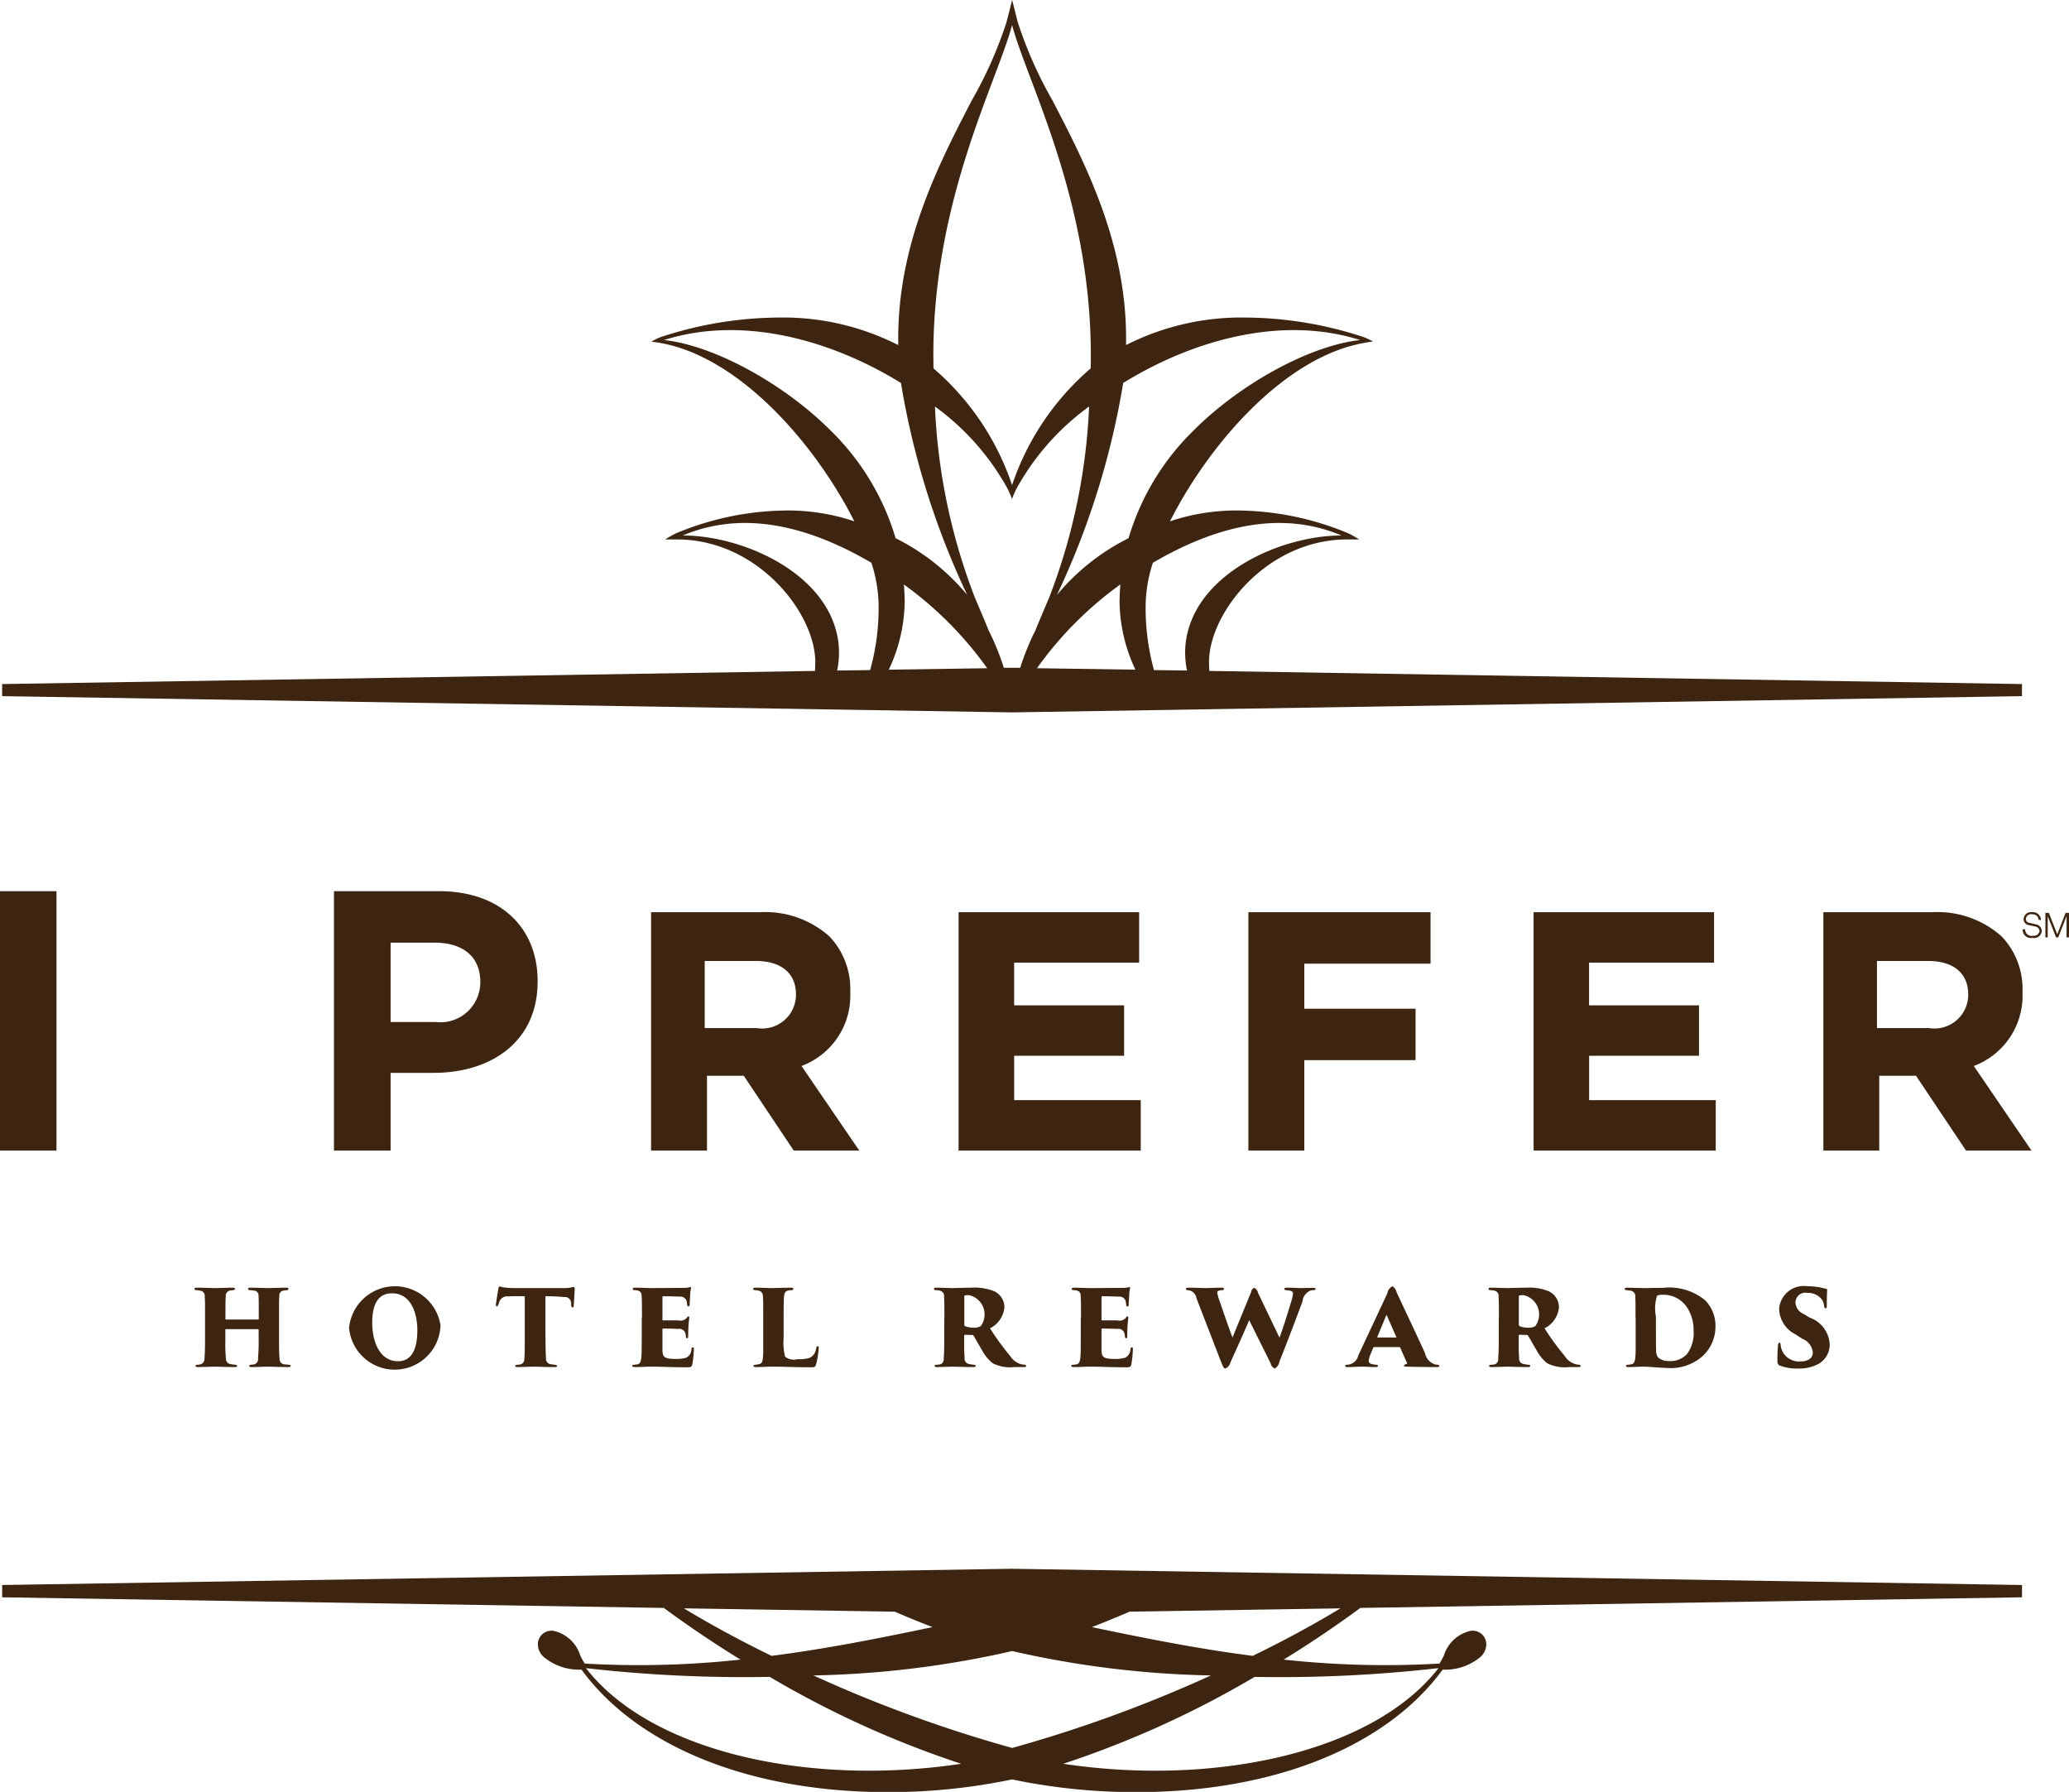 <svg xmlns="http://www.w3.org/2000/svg" width="99.312" height="86" viewBox="0 0 99.312 86">
  <defs>
    <style>
      .cls-1 {
        fill: #3e2511;
        fill-rule: evenodd;
      }
    </style>
  </defs>
  <path id="IPrefer" class="cls-1" d="M760.373,7131.08a12.4,12.4,0,0,0-.732-1.8c-0.207-.51-0.43-1.03-0.659-1.57a28.833,28.833,0,0,1-1.917-9.17,12.029,12.029,0,0,1,3.489,3.95,4.522,4.522,0,0,1,.208.48h0.006a4.522,4.522,0,0,1,.208-0.48,12.029,12.029,0,0,1,3.489-3.95,28.806,28.806,0,0,1-1.917,9.17c-0.229.54-.452,1.06-0.66,1.57a12.5,12.5,0,0,0-.731,1.8h-0.784Zm-7.941-1.21c-0.409-3.3-4.56-5.14-7.472-5.14,3.031-1.28,6.2-.36,9.055,1.31a6.865,6.865,0,0,1,.346,1.99,11.138,11.138,0,0,1-.406,3.16l-1.583.02a4.2,4.2,0,0,0,.06-1.34m3.14-2.79a17.388,17.388,0,0,1,4,4.02l-4.721.07a7.839,7.839,0,0,0,.761-3.23c0-.29-0.015-0.58-0.037-0.86m-3.519-7.39c-2.245-2.25-5.593-4.08-7.993-4.34,3.816-1.21,8.079.03,11.371,2.06a38.345,38.345,0,0,0,3.178,10.17,10.612,10.612,0,0,0-3.435-2.72,11.96,11.96,0,0,0-3.121-5.17m8.712-19.46c0.709,2.7,3.779,8.36,3.779,15.83,0,0.21,0,.43-0.006.65a12.727,12.727,0,0,0-3.773,5.6,12.735,12.735,0,0,0-3.773-5.6c0-.22-0.006-0.44-0.006-0.65,0-7.47,3.07-13.13,3.779-15.83m16.705,15.12c-2.4.26-5.748,2.09-7.993,4.34a11.96,11.96,0,0,0-3.121,5.17,10.612,10.612,0,0,0-3.435,2.72,38.345,38.345,0,0,0,3.178-10.17c3.291-2.03,7.554-3.27,11.371-2.06m-10.788,15.82-4.721-.07a17.368,17.368,0,0,1,4-4.02c-0.022.28-.037,0.57-0.037,0.86a7.823,7.823,0,0,0,.761,3.23m9.888-6.44c-2.912,0-7.064,1.84-7.473,5.14a4.228,4.228,0,0,0,.061,1.34l-1.584-.02a11.176,11.176,0,0,1-.4-3.16,6.865,6.865,0,0,1,.346-1.99c2.856-1.67,6.023-2.59,9.055-1.31m-6.345,6.5c-0.006-.14-0.016-0.28-0.016-0.42,0-2.36,2.769-5.89,6.638-5.89h0.57a4.891,4.891,0,0,0-.512-0.29,13.992,13.992,0,0,0-5.51-1.1,10.011,10.011,0,0,0-3.059.52c1.878-3.72,5.511-7.89,9.313-8.56,0.2-.04.43-0.07,0.43-0.07a3.506,3.506,0,0,0-.442-0.21,18.37,18.37,0,0,0-5.634-.94,12.22,12.22,0,0,0-5.774,1.32c0-.11,0-0.22,0-0.33,0-4.59-1.956-8.37-3.527-11.4a19.926,19.926,0,0,1-1.674-3.77c-0.078-.32-0.268-1.06-0.268-1.06s-0.192.76-.273,1.07a19.933,19.933,0,0,1-1.67,3.76c-1.57,3.03-3.525,6.81-3.525,11.4,0,0.11,0,.22,0,0.33a12.22,12.22,0,0,0-5.774-1.32,18.37,18.37,0,0,0-5.634.94,2.53,2.53,0,0,0-.442.22s0.226,0.02.429,0.06c3.8,0.67,7.436,4.84,9.314,8.56a10.017,10.017,0,0,0-3.06-.52,13.99,13.99,0,0,0-5.509,1.1,4.891,4.891,0,0,0-.512.29h0.57c3.868,0,6.637,3.53,6.637,5.89,0,0.14-.009.28-0.015,0.42l-39.017.63v0.58l48.477,0.78,48.476-.78v-0.58Zm2.083,47.27c-2.573-.33-5.052-0.82-7.724-1.38,0.577-.22,1.185-0.47,1.812-0.74l10.121-.16c-1.222.74-2.624,1.51-4.209,2.28m8.914,0.59c-3.089,3.99-10.615,5.7-18.01,4.59a46.891,46.891,0,0,0,9.188-4.17,67.3,67.3,0,0,0,8.822-.42m-30,.35a46.559,46.559,0,0,0,9.539-1.17,46.559,46.559,0,0,0,9.539,1.17,64.767,64.767,0,0,1-9.539,3.48,64.684,64.684,0,0,1-9.539-3.48m-10.918-.35a67.3,67.3,0,0,0,8.822.42,46.864,46.864,0,0,0,9.188,4.17c-7.395,1.11-14.921-.6-18.01-4.59m4.7-2.87,10.123,0.16c0.626,0.27,1.234.52,1.811,0.74-2.672.56-5.151,1.05-7.725,1.38-1.585-.77-2.986-1.54-4.209-2.28m-32.723-1.12v0.59l31.758,0.51c1.035,0.76,2.265,1.61,3.681,2.48a45.124,45.124,0,0,1-7.477.19c-0.066-.1-0.134-0.23-0.207-0.37a1.738,1.738,0,0,0-1.293-1.2,0.652,0.652,0,0,0-.748.66,0.835,0.835,0,0,0,.276.59,2.644,2.644,0,0,0,1.818.61c2.68,3.67,8.055,5.88,14.688,5.88a28.868,28.868,0,0,0,5.98-.61,28.868,28.868,0,0,0,5.98.61c6.633,0,12.008-2.21,14.688-5.88a2.644,2.644,0,0,0,1.818-.61,0.835,0.835,0,0,0,.276-0.59,0.652,0.652,0,0,0-.749-0.66,1.739,1.739,0,0,0-1.292,1.2c-0.073.14-.142,0.27-0.207,0.37a45.124,45.124,0,0,1-7.477-.19c1.416-.87,2.646-1.72,3.68-2.48l31.759-.51v-0.59l-48.476-.78Zm12.283-12.74c0.017,0,.034,0,0.034-0.03v-0.1c0-.79,0-0.85-0.011-1.01a0.231,0.231,0,0,0-.226-0.25,0.871,0.871,0,0,0-.18-0.02,0.087,0.087,0,0,1-.1-0.06c0-.03.023-0.06,0.1-0.06,0.307,0,.811.02,0.84,0.02s0.672-.02.9-0.02c0.092,0,.1.03,0.1,0.06s-0.017.06-.081,0.06c-0.1.01-.1,0.01-0.162,0.02a0.228,0.228,0,0,0-.191.26c-0.017.16-.017,0.28-0.017,1.06v0.89c0,0.48,0,.84.029,1.05a0.251,0.251,0,0,0,.219.28c0.07,0.01.168,0.01,0.215,0.02,0.069,0,.1.03,0.1,0.06s-0.052.05-.116,0.05c-0.353,0-.927-0.02-1.008-0.02s-0.492.02-.759,0.02c-0.1,0-.109-0.03-0.109-0.06a0.079,0.079,0,0,1,.092-0.05c0.064-.01.105-0.01,0.151-0.02a0.26,0.26,0,0,0,.179-0.29,9.711,9.711,0,0,0,.029-0.99v-0.38a0.031,0.031,0,0,0-.034-0.03h-1.53c-0.017,0-.034,0-0.034.03v0.53a7.057,7.057,0,0,0,.029.86,0.252,0.252,0,0,0,.237.26c0.075,0.02.156,0.02,0.2,0.03,0.07,0,.1.03,0.1,0.06s-0.018.05-.1,0.05c-0.289,0-.973-0.02-1-0.02s-0.632.02-.788,0.02a0.1,0.1,0,0,1-.11-0.05c0-.03.018-0.06,0.087-0.06s0.087-.01.151-0.02a0.276,0.276,0,0,0,.191-0.3c0.023-.22.028-0.55,0.028-1.03v-0.87c0-.78,0-0.89-0.017-1.05a0.249,0.249,0,0,0-.249-0.29,0.452,0.452,0,0,0-.156-0.02c-0.081-.01-0.087-0.05-0.087-0.07a0.1,0.1,0,0,1,.11-0.05c0.307,0,.77.02,0.887,0.02,0.214,0,.613-0.02.839-0.02,0.1,0,.11.03,0.11,0.07,0,0.02-.023.04-0.092,0.05a0.685,0.685,0,0,0-.162.02,0.257,0.257,0,0,0-.186.29c-0.017.16-.017,0.37-0.017,0.97v0.1c0,0.03.017,0.03,0.034,0.03h1.53Zm7.646,0.51c0-.76-0.278-1.77-1.216-1.77-0.446,0-.95.23-0.95,1.41,0,0.93.37,1.85,1.234,1.85,0.318,0,.932-0.12.932-1.49m-3.278-.11a2.213,2.213,0,0,1,4.39-.12,2.2,2.2,0,0,1-4.39.12m9.43,0.42c0,0.38.006,0.83,0.023,1.04a0.258,0.258,0,0,0,.209.28c0.063,0.01.121,0.02,0.208,0.03s0.116,0.03.116,0.07c0,0.02-.029.04-0.121,0.04-0.36,0-.9-0.02-0.98-0.02s-0.631.02-.787,0.02c-0.087,0-.122-0.01-0.122-0.05s0.046-.06.1-0.06,0.1-.01.167-0.02a0.256,0.256,0,0,0,.169-0.27c0.022-.22.022-0.57,0.022-1.06v-1.94c-0.2,0-.532-0.01-0.787.01a0.4,0.4,0,0,0-.446.29,0.5,0.5,0,0,1-.041.11,0.087,0.087,0,0,1-.064.08c-0.04,0-.051-0.05-0.046-0.11,0.029-.24.075-0.5,0.116-0.73a0.117,0.117,0,0,1,.07-0.12c0.029,0,.069.03,0.15,0.04a4.058,4.058,0,0,0,.591.04h2.317a2.089,2.089,0,0,0,.313-0.02,1.159,1.159,0,0,1,.168-0.03c0.058,0,.052.03,0.052,0.17,0,0.06-.035.58-0.041,0.71-0.006.08-.035,0.1-0.064,0.1s-0.051-.03-0.057-0.09-0.006-.09-0.006-0.12a0.3,0.3,0,0,0-.353-0.29,8.193,8.193,0,0,0-.881-0.04v1.94Zm4.629-.89c0-.83-0.006-0.93-0.018-1.09a0.217,0.217,0,0,0-.185-0.23,0.407,0.407,0,0,0-.156-0.02c-0.076-.01-0.087-0.03-0.087-0.06s0.029-.06.11-0.06c0.313,0,.556.02,0.776,0.02l1.506-.01a1.406,1.406,0,0,0,.295-0.02,0.418,0.418,0,0,1,.081-0.02,0.044,0.044,0,0,1,.035.06,1.893,1.893,0,0,0-.041.24c-0.005.13-.011,0.23-0.028,0.55a0.072,0.072,0,0,1-.058.08,0.071,0.071,0,0,1-.058-0.07c-0.012-.07-0.012-0.11-0.029-0.19a0.31,0.31,0,0,0-.342-0.21c-0.191-.01-0.614-0.02-0.776-0.02a0.041,0.041,0,0,0-.041.05v1.07c0,0.03.006,0.04,0.041,0.04h0.718a0.413,0.413,0,0,0,.417-0.13,0.077,0.077,0,0,1,.07-0.06c0.035,0,.04.03,0.04,0.06,0,0.06-.034.28-0.04,0.46-0.006.12-.012,0.38-0.012,0.44s-0.017.09-.052,0.09a0.075,0.075,0,0,1-.058-0.08c0-.03,0-0.07-0.012-0.1a0.3,0.3,0,0,0-.359-0.27c-0.162-.01-0.556-0.02-0.718-0.02-0.029,0-.035.01-0.035,0.04v0.37c0,0.17,0,.41,0,0.61,0.006,0.35.07,0.44,0.661,0.44a1.629,1.629,0,0,0,.48-0.06,0.47,0.47,0,0,0,.25-0.41,0.085,0.085,0,0,1,.069-0.09c0.04,0,.047.04,0.047,0.1a4.883,4.883,0,0,1-.076.73c-0.04.13-.081,0.13-0.272,0.13-0.776,0-1.147-.03-1.7-0.03-0.243,0-.493.02-0.788,0.02-0.1,0-.121-0.03-0.121-0.06s0.017-.05.1-0.05c0.051-.01.092-0.01,0.15-0.02,0.168-.03.186-0.23,0.2-0.58,0-.2.006-0.47,0.006-0.75v-0.89Zm6.806,0.89a2.744,2.744,0,0,0,.064.96,0.667,0.667,0,0,0,.6.12,1.67,1.67,0,0,0,.574-0.06,0.567,0.567,0,0,0,.319-0.46c0.011-.06.028-0.1,0.075-0.1s0.046,0.03.046,0.1a4.251,4.251,0,0,1-.128.78c-0.046.13-.081,0.13-0.272,0.13-0.782,0-1.262-.03-1.813-0.03-0.243,0-.5.02-0.8,0.02-0.081,0-.121-0.02-0.121-0.06,0-.02.029-0.05,0.1-0.05,0.052-.01.064-0.01,0.122-0.02,0.208-.03.231-0.11,0.249-0.58,0-.2,0-0.47,0-0.75v-0.89c0-.83,0-0.89-0.017-1.06a0.242,0.242,0,0,0-.18-0.25,0.85,0.85,0,0,0-.191-0.03c-0.057-.01-0.1-0.02-0.1-0.06s0.04-.06.145-0.06c0.313,0,.568.02,0.788,0.02,0.028,0,.7-0.02.886-0.02,0.092,0,.116.03,0.116,0.06a0.08,0.08,0,0,1-.093.06,0.466,0.466,0,0,0-.156.02c-0.145.02-.186,0.12-0.2,0.3-0.012.16-.018,0.24-0.018,1.09v0.82Zm8.666-.57a0.083,0.083,0,0,0,.046.07,1.1,1.1,0,0,0,.429.07,0.547,0.547,0,0,0,.318-0.08,0.945,0.945,0,0,0-.567-1.48,0.955,0.955,0,0,0-.191.01,0.059,0.059,0,0,0-.035.06v1.35Zm-0.956-.32c0-.78,0-0.86-0.017-1.02a0.253,0.253,0,0,0-.214-0.3,0.742,0.742,0,0,0-.18-0.02c-0.064,0-.087-0.03-0.087-0.06s0.017-.06.1-0.06c0.208,0,.741.02,0.805,0.02,0.086,0,.631-0.02.892-0.02a2.513,2.513,0,0,1,1.089.17,0.841,0.841,0,0,1,.492.79,1.253,1.253,0,0,1-.689.99,12.134,12.134,0,0,0,.961,1.32,0.93,0.93,0,0,0,.551.41c0.052,0.01.1,0.01,0.138,0.02a0.071,0.071,0,0,1,.082.06c0,0.05-.058.05-0.105,0.05h-0.452a1.874,1.874,0,0,1-1.042-.18,1.959,1.959,0,0,1-.5-0.6c-0.244-.41-0.331-0.58-0.429-0.73a0.055,0.055,0,0,0-.058-0.03l-0.348-.01a0.044,0.044,0,0,0-.04.05v0.3c0,0.38.012,0.63,0.023,0.78a0.251,0.251,0,0,0,.2.27,2.215,2.215,0,0,0,.237.04c0.094,0,.094.03,0.094,0.06s-0.024.05-.1,0.05c-0.353,0-.967-0.02-1-0.02-0.059,0-.6.02-0.771,0.02-0.087,0-.1-0.03-0.1-0.06s0.035-.05.092-0.05,0.122-.01.18-0.02a0.261,0.261,0,0,0,.163-0.29c0.023-.21.028-0.55,0.028-1.04v-0.89Zm6.558,0c0-.83-0.006-0.93-0.018-1.09a0.217,0.217,0,0,0-.185-0.23,0.407,0.407,0,0,0-.156-0.02c-0.076-.01-0.087-0.03-0.087-0.06s0.029-.06.11-0.06c0.313,0,.556.02,0.776,0.02l1.506-.01a1.406,1.406,0,0,0,.295-0.02,0.418,0.418,0,0,1,.081-0.02,0.044,0.044,0,0,1,.035.06,1.893,1.893,0,0,0-.041.24c0,0.13-.011.23-0.029,0.55a0.06,0.06,0,1,1-.115.01c-0.012-.07-0.012-0.11-0.029-0.19a0.31,0.31,0,0,0-.342-0.21c-0.191-.01-0.614-0.02-0.776-0.02a0.041,0.041,0,0,0-.041.05v1.07c0,0.03.006,0.04,0.041,0.04h0.718a0.413,0.413,0,0,0,.417-0.13,0.077,0.077,0,0,1,.07-0.06c0.035,0,.04.03,0.04,0.06,0,0.06-.034.28-0.04,0.46-0.006.12-.012,0.38-0.012,0.44s-0.017.09-.052,0.09a0.075,0.075,0,0,1-.058-0.08c0-.03,0-0.07-0.012-0.1a0.3,0.3,0,0,0-.359-0.27c-0.162-.01-0.556-0.02-0.718-0.02-0.029,0-.035.01-0.035,0.04v0.37c0,0.17,0,.41,0,0.61,0.006,0.35.07,0.44,0.661,0.44a1.629,1.629,0,0,0,.48-0.06,0.47,0.47,0,0,0,.25-0.41,0.086,0.086,0,0,1,.069-0.09c0.04,0,.046.04,0.046,0.1a4.9,4.9,0,0,1-.075.73c-0.04.13-.081,0.13-0.272,0.13-0.776,0-1.147-.03-1.7-0.03-0.243,0-.493.02-0.788,0.02-0.1,0-.121-0.03-0.121-0.06s0.017-.05.1-0.05c0.052-.01.092-0.01,0.15-0.02,0.168-.03.186-0.23,0.2-0.58,0-.2.006-0.47,0.006-0.75v-0.89Zm5.544-.95a0.465,0.465,0,0,0-.278-0.36,1.054,1.054,0,0,0-.151-0.03c-0.064-.01-0.081-0.03-0.081-0.06s0.034-.06.11-0.06c0.324,0,.7.02,0.782,0.02,0.151,0,.544-0.02.828-0.02a0.093,0.093,0,0,1,.11.06c0,0.04-.034.06-0.087,0.06a0.309,0.309,0,0,0-.127.02,0.1,0.1,0,0,0-.11.11,2.49,2.49,0,0,0,.133.45c0.047,0.14.417,1.22,0.6,1.69l0.9-2.2a0.213,0.213,0,0,1,.145-0.18,0.326,0.326,0,0,1,.18.24l1.031,2.15c0.162-.44.394-1.18,0.539-1.66a2.785,2.785,0,0,0,.109-0.44c0-.1-0.034-0.16-0.318-0.18-0.058,0-.1-0.02-0.1-0.05s0.011-.07.1-0.07c0.348,0,.625.02,0.672,0.02s0.434-.01.619-0.01c0.064,0,.11.01,0.11,0.05s-0.017.05-.086,0.06a0.543,0.543,0,0,0-.163.02,0.636,0.636,0,0,0-.382.53c-0.22.59-.7,1.87-1.106,2.88a0.461,0.461,0,0,1-.22.33,0.325,0.325,0,0,1-.2-0.25l-1.031-2.07c-0.238.57-.649,1.47-0.9,2.03a0.418,0.418,0,0,1-.243.29c-0.069,0-.11-0.08-0.214-0.34Zm9.563,1.88c0.035,0,.035-0.01.029-0.02l-0.457-1.04c-0.018-.03-0.018-0.02-0.029,0l-0.429,1.04c-0.006.02,0.006,0.02,0.017,0.02h0.869Zm-1.031.46a0.074,0.074,0,0,0-.057.05l-0.123.3a1.1,1.1,0,0,0-.086.31c0,0.17.22,0.17,0.353,0.19,0.075,0,.093.03,0.093,0.05,0,0.04-.029.06-0.1,0.06-0.254,0-.428-0.02-0.724-0.02-0.058,0-.394.02-0.642,0.02-0.082,0-.105-0.02-0.105-0.06s0.029-.05.093-0.05a0.576,0.576,0,0,0,.533-0.45l1.39-2.97a0.481,0.481,0,0,1,.243-0.35,0.415,0.415,0,0,1,.2.28c0.127,0.28,1.025,2.17,1.372,2.94a0.706,0.706,0,0,0,.47.53,0.655,0.655,0,0,0,.116.02,0.088,0.088,0,0,1,.1.05c0,0.04-.046.06-0.1,0.06-0.585,0-1.188-.01-1.5-0.02-0.069,0-.1-0.02-0.1-0.05a0.1,0.1,0,0,1,.07-0.06c0.046-.01.1-0.02,0.069-0.08l-0.318-.72a0.049,0.049,0,0,0-.047-0.03h-1.2Zm6.94-1.07a0.083,0.083,0,0,0,.046.07,1.1,1.1,0,0,0,.429.07,0.551,0.551,0,0,0,.318-0.08,0.945,0.945,0,0,0-.567-1.48,0.972,0.972,0,0,0-.192.01,0.058,0.058,0,0,0-.034.06v1.35Zm-0.956-.32c0-.78-0.006-0.86-0.018-1.02a0.253,0.253,0,0,0-.214-0.3,0.731,0.731,0,0,0-.179-0.02c-0.064,0-.087-0.03-0.087-0.06s0.017-.06.1-0.06c0.209,0,.741.02,0.806,0.02,0.086,0,.631-0.02.891-0.02a2.507,2.507,0,0,1,1.089.17,0.841,0.841,0,0,1,.492.79,1.251,1.251,0,0,1-.688.99,12.134,12.134,0,0,0,.961,1.32,0.929,0.929,0,0,0,.55.41c0.052,0.01.1,0.01,0.139,0.02a0.07,0.07,0,0,1,.081.06c0,0.05-.058.05-0.1,0.05H787.5a1.874,1.874,0,0,1-1.042-.18,1.959,1.959,0,0,1-.5-0.6c-0.243-.41-0.33-0.58-0.428-0.73a0.055,0.055,0,0,0-.058-0.03l-0.348-.01a0.044,0.044,0,0,0-.04.05v0.3c0,0.38.011,0.63,0.023,0.78a0.251,0.251,0,0,0,.2.27,2.134,2.134,0,0,0,.237.04c0.093,0,.093.03,0.093,0.06s-0.023.05-.1,0.05c-0.354,0-.967-0.02-1-0.02-0.059,0-.6.02-0.771,0.02-0.087,0-.1-0.03-0.1-0.06s0.035-.05.092-0.05,0.122-.01.18-0.02a0.261,0.261,0,0,0,.162-0.29c0.023-.21.029-0.55,0.029-1.04v-0.89Zm7.537,0.57c0,0.54,0,.85.011,0.95a0.546,0.546,0,0,0,.093.37,0.75,0.75,0,0,0,.509.17,1.084,1.084,0,0,0,.875-0.33,1.7,1.7,0,0,0,.318-1.14,1.937,1.937,0,0,0-.347-1.15,1.349,1.349,0,0,0-1.135-.56,0.568,0.568,0,0,0-.273.05,2.044,2.044,0,0,0-.051,1v0.64Zm-0.98-.57c0-.74,0-0.84-0.011-1a0.271,0.271,0,0,0-.255-0.32l-0.168-.02c-0.081-.01-0.087-0.04-0.087-0.06s0.012-.06.11-0.06,0.6,0.02.852,0.02c0.174,0,.382-0.01.851-0.01a2.725,2.725,0,0,1,2.045.59,1.733,1.733,0,0,1,.5,1.27,1.927,1.927,0,0,1-.579,1.38,2.3,2.3,0,0,1-1.778.6c-0.278,0-.852-0.06-1.061-0.06-0.243,0-.533.02-0.776,0.02-0.087,0-.1-0.03-0.1-0.06a0.085,0.085,0,0,1,.093-0.05,1.017,1.017,0,0,0,.151-0.02c0.248-.03.219-0.39,0.219-1.33v-0.89Zm6.928,2.28a0.2,0.2,0,0,1-.116-0.21,6.688,6.688,0,0,1,.03-0.78c0.011-.09.04-0.11,0.069-0.11s0.046,0.03.052,0.08a1.157,1.157,0,0,0,.017.13,0.883,0.883,0,0,0,.916.69c0.469,0,.614-0.22.614-0.43a0.791,0.791,0,0,0-.51-0.66l-0.319-.21a1.4,1.4,0,0,1-.787-1.24,1.187,1.187,0,0,1,1.349-1.07,3.381,3.381,0,0,1,.632.06c0.081,0.02.174,0.04,0.26,0.06a0.062,0.062,0,0,1,.064.07c-0.006.19-.017,0.28-0.017,0.74,0,0.09-.017.13-0.058,0.13s-0.058-.02-0.07-0.1a0.752,0.752,0,0,0-.081-0.28,0.823,0.823,0,0,0-.724-0.36,0.478,0.478,0,0,0-.573.46,0.626,0.626,0,0,0,.394.55l0.295,0.18a1.438,1.438,0,0,1,.955,1.27,1.057,1.057,0,0,1-.579.97,1.951,1.951,0,0,1-.938.2,2.323,2.323,0,0,1-.875-0.14m12.745-20.55h0.112V7143h0l0.4,1.02h0.105l0.4-1.02h0v1.02H811.5v-1.18h-0.163l-0.4,1.03-0.406-1.03h-0.164v1.18Zm-1.09-.39a0.391,0.391,0,0,0,.468.41,0.362,0.362,0,0,0,.448-0.34,0.331,0.331,0,0,0-.3-0.31l-0.285-.07a0.188,0.188,0,0,1-.178-0.18,0.246,0.246,0,0,1,.294-0.23,0.288,0.288,0,0,1,.32.27h0.112a0.387,0.387,0,0,0-.434-0.37,0.349,0.349,0,0,0-.4.34,0.288,0.288,0,0,0,.264.28l0.261,0.06a0.258,0.258,0,0,1,.241.22,0.276,0.276,0,0,1-.31.23,0.311,0.311,0,0,1-.383-0.31h-0.111Zm-78.339,4.45v-3.81h2.1c1.359,0,2.206.66,2.206,1.89v0.03a1.92,1.92,0,0,1-2.153,1.89h-2.153Zm-2.717,6.17h2.717v-3.73H733c2.77,0,4.994-1.5,4.994-4.38v-0.03c0-2.55-1.783-4.31-4.729-4.31h-5.047v12.45Zm-16.03,0H714.9V7141.8h-2.717v12.45ZM753,7146.66v-0.03a3.657,3.657,0,0,0-.991-2.65,4.622,4.622,0,0,0-3.341-1.17H743.44v11.44h2.684v-3.59h1.765l2.365,3.54,0.034,0.05h3.146l-2.773-4.06A3.6,3.6,0,0,0,753,7146.66Zm-2.605.09v0.04a1.623,1.623,0,0,1-1.887,1.58h-2.494v-3.22h2.446C749.689,7145.15,750.394,7145.74,750.394,7146.75Zm10.472,2.95h5.277v-2.42h-5.277v-2.05h6v-2.42H758.2v11.44h8.744v-2.42h-6.076v-2.13Zm11.243,4.55h2.685v-4.34h5.34v-2.47h-5.34v-2.16h6.059v-2.47h-8.744v11.44Zm34.82-4.06a3.6,3.6,0,0,0,2.338-3.53v-0.03a3.654,3.654,0,0,0-.992-2.65,4.618,4.618,0,0,0-3.34-1.17h-5.227v11.44h2.683v-3.59h1.766l2.365,3.54,0.033,0.05H809.7Zm-0.267-3.44v0.04a1.623,1.623,0,0,1-1.887,1.58h-2.494v-3.22h2.446C805.957,7145.15,806.662,7145.74,806.662,7146.75Zm-18.2,2.95h5.277v-2.42h-5.277v-2.05h6v-2.42H785.8v11.44h8.744v-2.42h-6.077v-2.13Z" transform="translate(-712.188 -7099.03)"/>
</svg>
